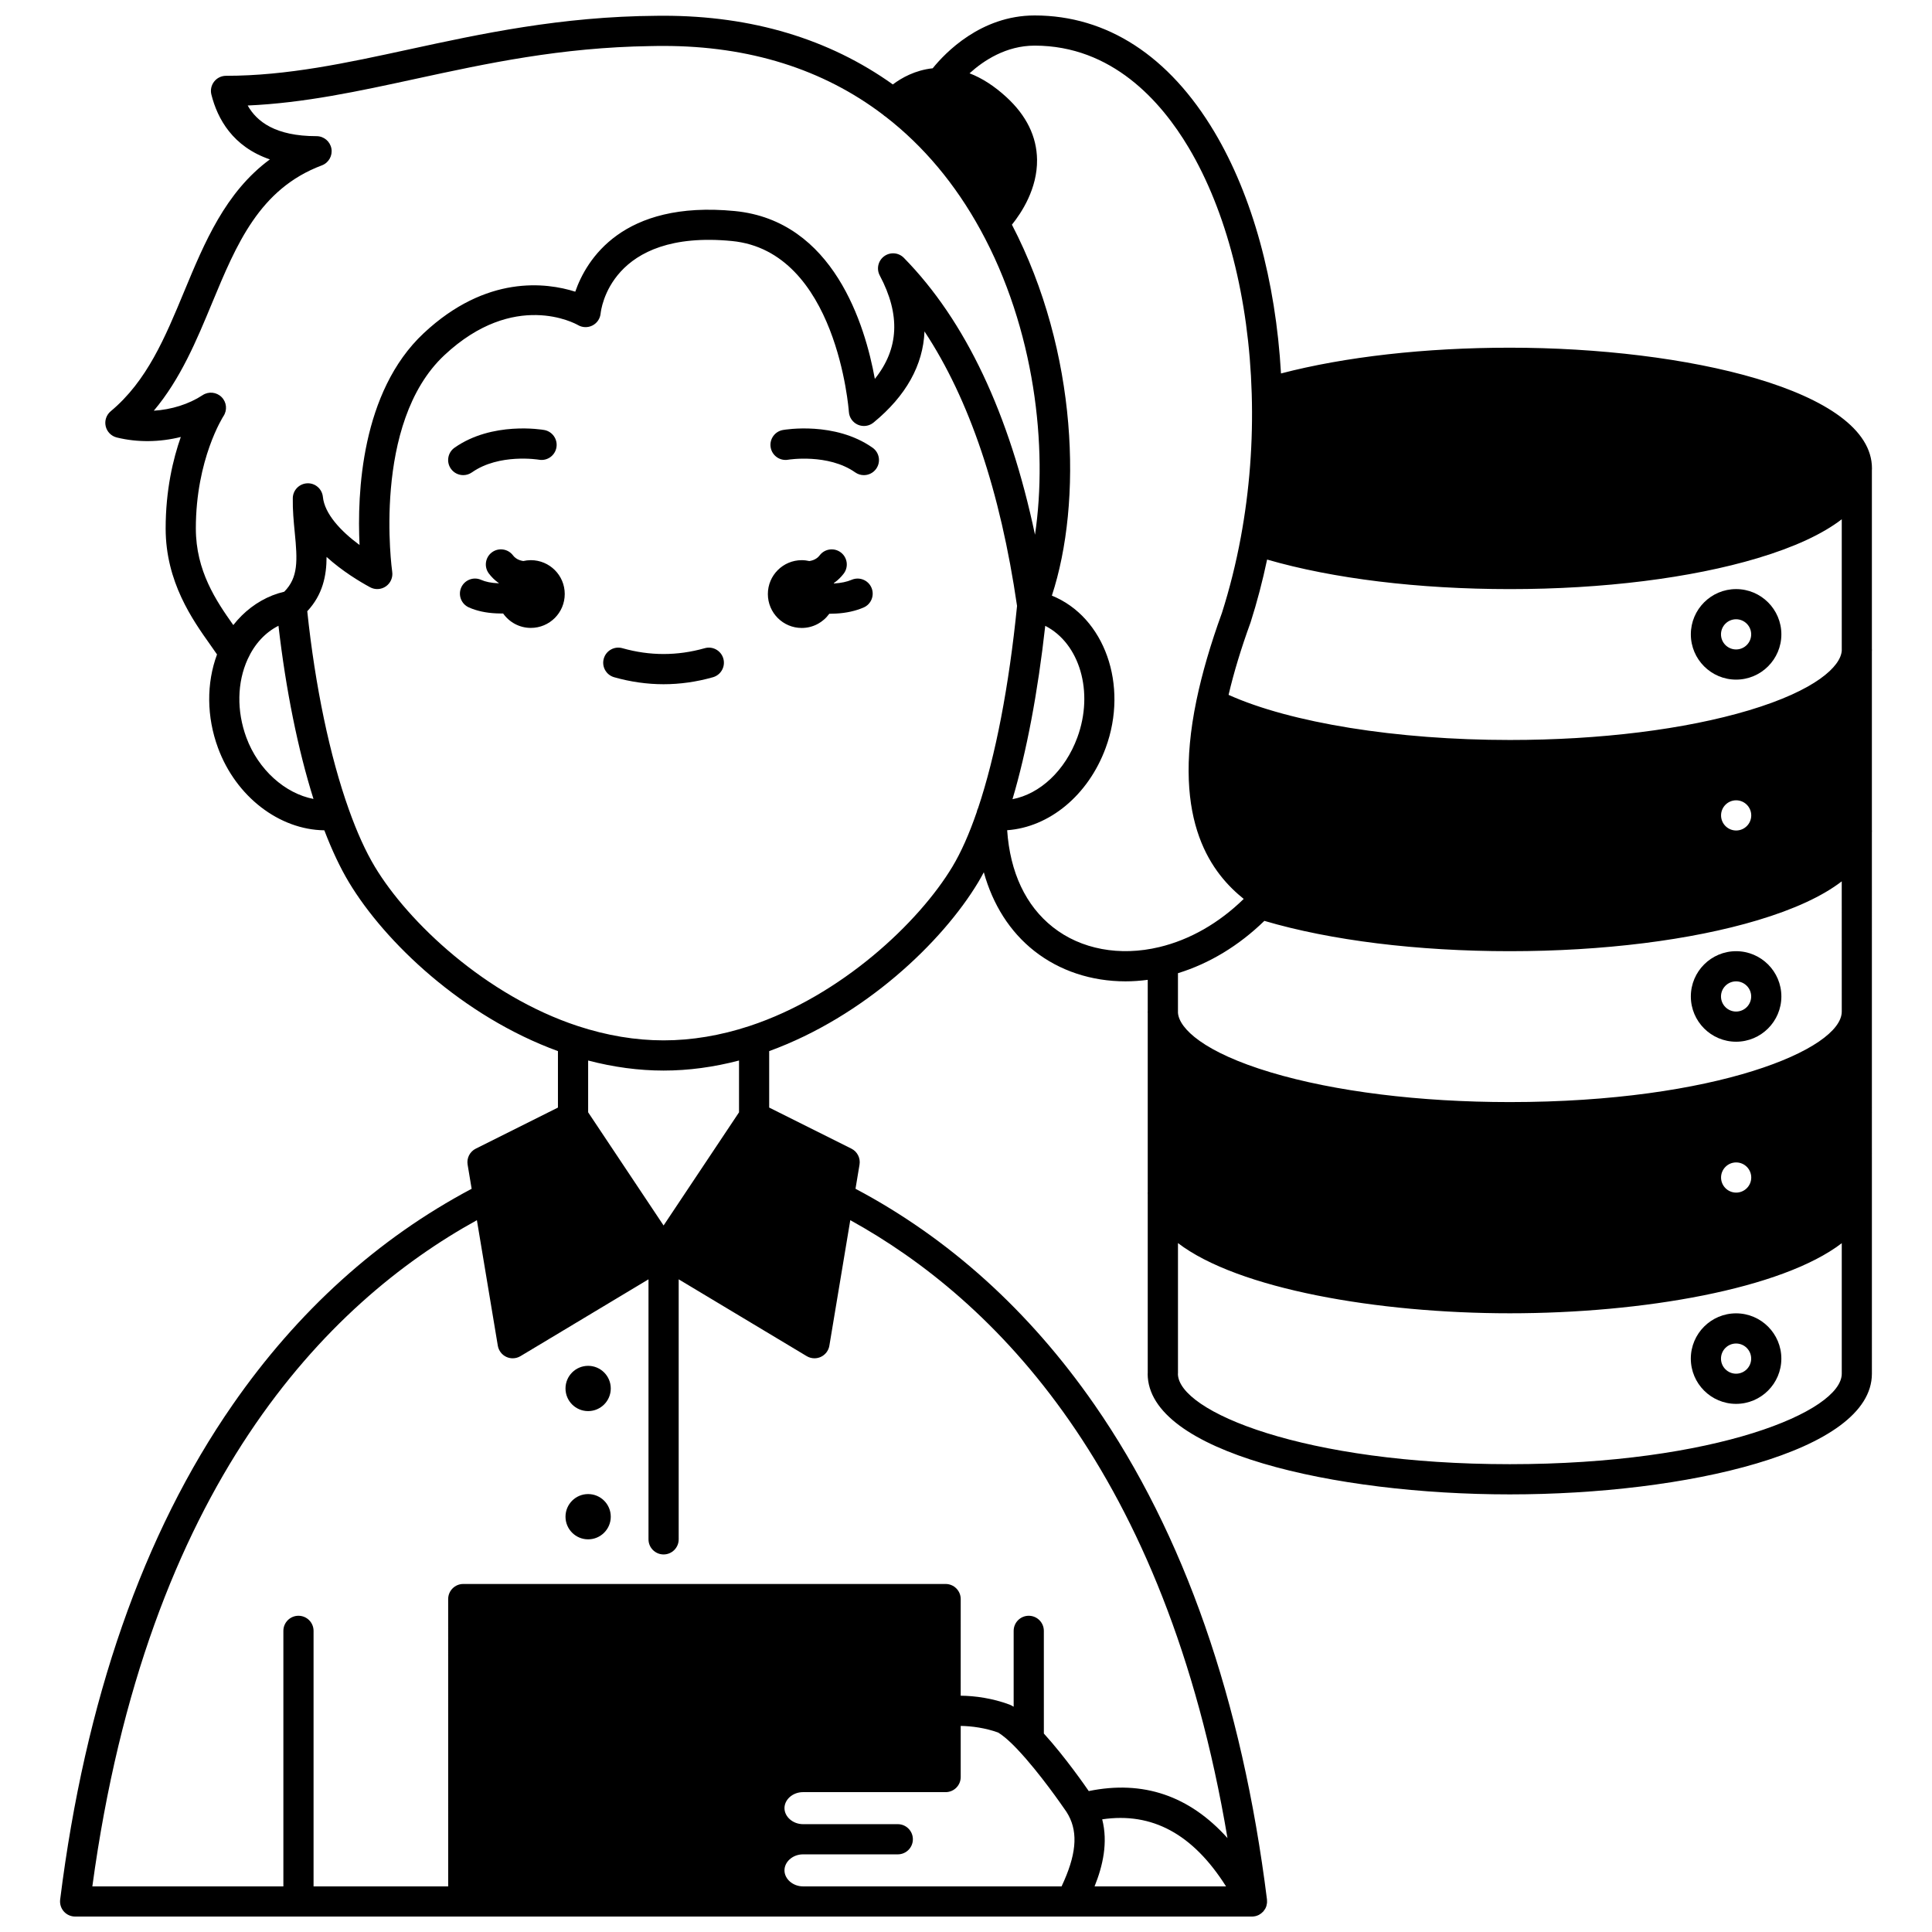 <?xml version="1.0" encoding="UTF-8"?>
<!-- Uploaded to: ICON Repo, www.svgrepo.com, Generator: ICON Repo Mixer Tools -->
<svg width="800px" height="800px" version="1.1" viewBox="144 144 512 512" xmlns="http://www.w3.org/2000/svg">
 <defs>
  <clipPath id="a">
   <path d="m159 148.09h482v503.81h-482z"/>
  </clipPath>
 </defs>
 <path d="m305.86 511.96c0 3.312-2.688 5.996-6 5.996s-5.996-2.684-5.996-5.996 2.684-6 5.996-6 6 2.688 6 6"/>
 <path d="m305.86 545.94c0 3.312-2.688 6-6 6s-5.996-2.688-5.996-6 2.684-5.996 5.996-5.996 6 2.684 6 5.996"/>
 <path d="m284.68 292.45c-0.691 0-1.359 0.086-2.004 0.23-0.68-0.105-1.395-0.328-2.019-0.797-0.262-0.191-0.5-0.426-0.723-0.723-1.336-1.754-3.848-2.094-5.606-0.758-1.758 1.34-2.094 3.848-0.758 5.606 0.691 0.906 1.492 1.691 2.328 2.305 0.098 0.074 0.195 0.125 0.293 0.195-0.008 0.02-0.016 0.043-0.023 0.062-0.078-0.004-0.148 0-0.227-0.004-1.758-0.074-3.285-0.387-4.426-0.895-2.012-0.902-4.379 0.004-5.281 2.016-0.902 2.016 0 4.383 2.016 5.281 2.082 0.934 4.555 1.465 7.305 1.582 0.496 0.027 1 0.039 1.504 0.039 0.094 0 0.188-0.008 0.281-0.008 1.625 2.309 4.305 3.82 7.336 3.82 4.969 0 8.988-4.019 8.988-8.988 0-4.945-4.016-8.965-8.984-8.965z"/>
 <path d="m369.7 297.65c-1.25 0.535-2.82 0.867-4.562 0.965-0.047 0.004-0.09 0-0.137 0.004-0.012-0.035-0.023-0.066-0.035-0.102 0.082-0.059 0.164-0.102 0.246-0.164 0.887-0.645 1.688-1.434 2.379-2.34 1.34-1.758 1-4.266-0.758-5.606-1.754-1.336-4.266-1-5.606 0.758-0.223 0.293-0.461 0.531-0.766 0.75-0.602 0.449-1.305 0.664-1.973 0.77-0.648-0.148-1.324-0.234-2.019-0.234-4.957 0-8.977 4.019-8.977 8.977 0 4.969 4.019 8.988 8.977 8.988 3.012 0 5.676-1.492 7.305-3.769 0.062 0 0.121 0.004 0.184 0.004 0.547 0 1.094-0.016 1.637-0.051 2.684-0.145 5.125-0.684 7.254-1.598 2.031-0.871 2.969-3.223 2.102-5.25-0.867-2.031-3.219-2.969-5.25-2.102z"/>
 <path d="m269.06 269.19c7.211-5.078 17.629-3.387 17.777-3.359 2.172 0.379 4.238-1.074 4.621-3.246 0.383-2.176-1.07-4.25-3.242-4.633-0.559-0.098-13.777-2.324-23.758 4.695-1.805 1.27-2.238 3.766-0.969 5.57 0.777 1.105 2.016 1.699 3.273 1.699 0.797 0 1.598-0.238 2.297-0.727z"/>
 <path d="m375.24 262.65c-9.98-7.023-23.199-4.797-23.758-4.695-2.176 0.383-3.625 2.457-3.242 4.633 0.383 2.176 2.461 3.625 4.633 3.242 0.105-0.02 10.59-1.691 17.766 3.359 0.699 0.492 1.504 0.73 2.297 0.73 1.258 0 2.496-0.59 3.273-1.699 1.273-1.805 0.84-4.301-0.969-5.57z"/>
 <path d="m330.76 315.78c-7.269 2.055-14.547 2.055-21.816 0-2.125-0.605-4.336 0.633-4.938 2.762-0.602 2.125 0.633 4.336 2.762 4.934 4.344 1.23 8.746 1.852 13.082 1.852 4.34 0 8.742-0.621 13.082-1.852 2.125-0.602 3.359-2.812 2.762-4.934-0.602-2.129-2.809-3.367-4.934-2.762z"/>
 <g clip-path="url(#a)">
  <path d="m640.09 316.11h-0.02v-47.488c0.008-0.164 0.02-0.328 0.02-0.492 0-20.777-49.441-31.988-95.965-31.988-22.469 0-43.754 2.414-60.648 6.828-1.398-24.551-7.59-47.102-17.617-63.953-12.027-20.207-28.5-30.902-47.641-30.922h-0.039c-14.277 0-23.77 9.992-27.004 14-4.648 0.5-8.262 2.539-10.566 4.281-16.906-12.074-37.324-18.203-60.758-18.203-0.621 0-1.234 0-1.805 0.012-25.375 0.168-46.742 4.805-65.59 8.891-16.621 3.609-32.324 7.012-48.559 7.012-1.23 0-2.394 0.566-3.152 1.539-0.758 0.973-1.027 2.238-0.727 3.434 1.621 6.449 5.684 13.82 15.504 17.18-11.793 8.691-17.324 22.02-22.711 35-5.062 12.203-9.844 23.727-19.465 31.742-1.16 0.965-1.676 2.5-1.336 3.969 0.336 1.469 1.473 2.621 2.938 2.984 5.469 1.352 11.422 1.258 16.969-0.137-2.055 5.84-4.016 14.07-4.016 24.246 0 14.176 7.133 24.223 11.855 30.871 0.645 0.91 1.23 1.738 1.758 2.516-2.836 7.644-2.773 16.539 0.258 24.762 4.766 12.957 16.281 21.703 28.18 21.844 2.035 5.32 4.215 9.941 6.5 13.746 9.547 15.91 30.203 35.582 55.41 44.77v14.961l-21.781 10.891c-1.57 0.785-2.445 2.504-2.156 4.234l1.066 6.402c-24.77 13.129-46.074 32.355-63.332 57.227-23.723 34.184-39.102 78.305-45.715 131.14-0.141 1.137 0.211 2.281 0.969 3.144 0.758 0.859 1.852 1.352 3 1.352h263.88 0.016 0.016 47.961 0.016c0.266 0 0.535-0.031 0.801-0.086 0.02-0.004 0.039-0.008 0.062-0.012 0.242-0.055 0.48-0.133 0.711-0.234 0.039-0.016 0.078-0.035 0.121-0.055 0.047-0.02 0.094-0.039 0.137-0.062 0.105-0.055 0.191-0.129 0.293-0.191 0.102-0.066 0.207-0.125 0.305-0.199 0.141-0.105 0.262-0.227 0.383-0.352 0.059-0.059 0.125-0.105 0.184-0.168 0.012-0.012 0.02-0.031 0.031-0.043 0.137-0.16 0.254-0.332 0.363-0.512 0.031-0.055 0.074-0.102 0.105-0.156 0.133-0.234 0.238-0.484 0.316-0.742 0.02-0.062 0.023-0.125 0.039-0.188 0.051-0.199 0.098-0.398 0.117-0.605 0.008-0.094 0.004-0.184 0.008-0.277 0.008-0.18 0.008-0.359-0.012-0.539-0.004-0.027 0.004-0.055 0-0.082-6.613-52.836-21.992-96.957-45.715-131.14-17.262-24.871-38.562-44.102-63.332-57.227l1.066-6.402c0.289-1.73-0.586-3.449-2.156-4.234l-21.785-10.883v-14.961c25.207-9.184 45.863-28.859 55.406-44.766 0.496-0.828 0.988-1.715 1.473-2.625 2.391 8.59 6.918 15.754 13.34 20.82 6.727 5.312 15.199 8.082 24.207 8.082 1.941 0 3.914-0.141 5.894-0.402v8.414h-0.02c0 0.164 0.012 0.328 0.02 0.492v47.488h-0.02c0 0.164 0.012 0.328 0.02 0.492v47.488h-0.02c0 20.777 49.441 31.988 95.965 31.988 46.52 0 95.965-11.211 95.965-31.988l-0.004-143.45c0.008-0.164 0.02-0.328 0.02-0.492h-0.02v-47.48c0.008-0.168 0.02-0.336 0.02-0.504zm-444.19-32.066c0-18.398 7.262-29.668 7.324-29.77 1.055-1.582 0.852-3.688-0.492-5.035-1.34-1.348-3.445-1.566-5.031-0.523-3.664 2.41-8.289 3.836-12.938 4.125 7.09-8.418 11.32-18.609 15.438-28.535 6.461-15.57 12.566-30.281 29.094-36.48 1.809-0.68 2.875-2.555 2.531-4.457-0.348-1.902-2.004-3.285-3.938-3.285-10.934 0-15.844-3.875-18.25-8.125 14.996-0.66 29.383-3.785 44.516-7.066 18.891-4.098 38.422-8.32 62.176-8.68h0.023c0.598-0.008 1.184-0.027 1.785-0.031 0.566-0.008 1.137-0.004 1.711-0.008 22.695 0 42.258 6.137 58.172 18.227 0.219 0.215 0.457 0.395 0.711 0.547 10 7.754 18.438 17.812 25.078 29.922 14.457 26.328 17.914 57.688 14.473 80.836-6.789-32.113-18.441-56.75-34.75-73.375-1.391-1.422-3.613-1.602-5.219-0.426-1.602 1.176-2.102 3.348-1.168 5.102 5.516 10.379 5.102 19.402-1.305 27.398-2.574-14.219-10.938-41.945-37.141-44.48-29.801-2.887-39.32 12.934-42.25 21.371-7.664-2.43-23.562-4.527-40.156 10.996-16.613 15.535-17.672 42.539-17.012 56.137-5.062-3.734-9.27-8.309-9.715-12.75-0.211-2.106-2.023-3.695-4.144-3.598-2.113 0.09-3.797 1.809-3.832 3.926-0.055 3.211 0.238 6.219 0.523 9.125 0.723 7.379 0.953 11.902-2.789 15.676-1.117 0.266-2.156 0.59-3.152 0.984-4.039 1.609-7.578 4.32-10.348 7.856-4.539-6.406-9.926-14.352-9.926-25.602zm225.1 25.809c9.113 4.641 12.945 17.508 8.508 29.578-3.246 8.824-9.91 14.973-17.188 16.363 3.75-12.637 6.715-28.316 8.68-45.941zm-211.72 29.578c-2.586-7.016-2.453-14.582 0.359-20.754 0 0 0-0.004 0.004-0.004 0-0.004 0.004-0.008 0.004-0.008 1.844-4.031 4.644-7.051 8.152-8.832 1.941 16.895 5.164 32.832 9.277 45.895-7.516-1.441-14.645-7.731-17.797-16.297zm216.05 304.48h-68.516c-2.664 0-4.918-1.945-4.918-4.25 0-1.062 0.477-2.086 1.328-2.875 0.957-0.879 2.231-1.363 3.59-1.363h25.109c2.207 0 4-1.789 4-4 0-2.207-1.789-4-4-4h-25.109c-2.664 0-4.918-1.945-4.918-4.25 0-1.055 0.48-2.082 1.328-2.875 0.957-0.879 2.231-1.363 3.59-1.363h37.785c2.207 0 4-1.789 4-4v-13.551c2.981 0.047 6.578 0.551 9.891 1.746 0.82 0.469 2.469 1.645 5.203 4.527 0.012 0.016 0.023 0.031 0.035 0.047 5.867 6.203 12.082 15.289 12.145 15.379 0.035 0.051 0.07 0.102 0.109 0.152 0.461 0.613 0.859 1.23 1.188 1.848 2.586 4.781 2.019 10.648-1.84 18.828zm8.742 0c2.215-5.496 3.59-11.648 2.023-17.77 13.23-1.961 24.035 3.887 32.816 17.77zm-76.285-140.52c0.629 0.379 1.344 0.57 2.059 0.57 0.57 0 1.145-0.121 1.676-0.367 1.203-0.555 2.051-1.668 2.269-2.973l5.543-33.262c38.059 20.988 83.543 66.25 99.961 163.75-10.074-11.23-22.383-15.41-36.766-12.457-0.035-0.047-0.062-0.094-0.098-0.141-0.633-0.926-6.09-8.824-11.797-15.109l-0.004-27.207c0-2.207-1.789-4-4-4-2.207 0-4 1.789-4 4v20.105c-0.215-0.125-0.434-0.254-0.641-0.363-0.145-0.074-0.293-0.145-0.449-0.199-4.508-1.684-9.137-2.32-12.945-2.359l0.004-25.609c0-2.207-1.789-4-4-4h-127.83c-2.207 0-4 1.789-4 4l0.004 76.141h-35.676v-67.715c0-2.207-1.789-4-4-4-2.207 0-4 1.789-4 4v67.715h-50.625c14.457-106.39 62.227-154.66 101.91-176.55l5.543 33.262c0.219 1.305 1.066 2.418 2.269 2.973 0.531 0.246 1.105 0.367 1.676 0.367 0.715 0 1.426-0.191 2.059-0.57l33.93-20.359v68.91c0 2.207 1.789 4 4 4 2.207 0 4-1.789 4-4v-68.91zm-57.922-64.617v-13.727c6.719 1.758 13.422 2.664 19.992 2.664 6.57 0 13.273-0.902 19.992-2.664v13.73l-19.992 29.988zm103.34-80.625c-0.164 0.332-0.293 0.684-0.359 1.059-1.992 5.793-4.156 10.66-6.441 14.461-8.832 14.719-29.438 34.219-53.801 42.242-7.66 2.519-15.312 3.797-22.742 3.797-7.43 0-15.082-1.277-22.742-3.797-24.363-8.023-44.969-27.523-53.801-42.246-2.406-4.008-4.715-9.09-6.859-15.113-5.047-14.102-8.941-32.707-11.031-52.566 4.098-4.387 5.109-9.418 5.117-14.398 4.141 3.758 8.742 6.527 11.531 8.039 1.332 0.723 2.953 0.629 4.195-0.238 1.242-0.867 1.887-2.359 1.668-3.856-0.059-0.391-5.473-39.359 13.828-57.406 18.52-17.324 34.734-8.359 35.391-7.984 1.176 0.695 2.625 0.738 3.844 0.117 1.219-0.617 2.035-1.816 2.168-3.18 0.09-0.914 2.543-22.312 34.77-19.207 27.867 2.691 30.992 44.859 31.02 45.281 0.098 1.496 1.023 2.812 2.398 3.41s2.969 0.375 4.129-0.574c8.625-7.066 13.152-15.238 13.512-24.156 11.875 17.957 20.098 42.332 24.527 72.742-2.129 21.266-5.691 39.762-10.32 53.574zm48.031 36.832c-10.488 2.519-20.77 0.598-28.211-5.277-7.211-5.691-11.352-14.523-12.117-25.688 11.137-0.793 21.473-9.211 26.113-21.824 6.113-16.629-0.289-34.688-14.266-40.344 8.098-24.641 6.984-64.488-10.586-98.305 2.586-3.207 6.758-9.578 6.66-17.223-0.082-6.129-2.809-11.703-8.113-16.578-3.191-2.934-6.461-5.043-9.777-6.316 3.731-3.387 9.695-7.336 17.254-7.336h0.027c20.426 0.02 33.449 14.703 40.777 27.016 10.035 16.859 15.973 40.008 16.719 65.184 0.391 12.82-0.586 25.66-2.902 38.156-1.266 6.832-2.945 13.559-4.992 19.988-3 8.246-5.269 16.031-6.746 23.141-6.793 32.723 4.539 46.215 12.52 52.648-6.586 6.426-14.273 10.824-22.359 12.758zm180.85 113.05c0 10.016-33.465 23.992-87.965 23.992s-87.965-13.973-87.965-23.992h0.02v-34.598c15.898 12.16 52.941 18.602 87.945 18.602 35.23 0 72.125-6.43 87.965-18.574zm-31.988-51.977c0-2.207 1.793-4 4-4s4 1.793 4 4c0 2.207-1.793 4-4 4-2.207-0.004-4-1.797-4-4zm31.988-43.984c0 10.016-33.465 23.992-87.965 23.992-23.91 0-46.41-2.797-63.359-7.875-17.703-5.305-24.305-11.625-24.59-15.801v-10.48c8.312-2.555 16.145-7.293 22.898-13.867 17.578 5.188 40.547 8.035 65.066 8.035 24.668 0 47.984-2.914 65.648-8.203 9.723-2.91 17.199-6.379 22.297-10.301zm-31.988-51.98c0-2.207 1.793-4 4-4s4 1.793 4 4-1.793 4-4 4c-2.207-0.004-4-1.797-4-4zm31.988-43.664c-0.285 4.18-6.887 10.504-24.59 15.809-16.941 5.07-39.441 7.867-63.355 7.867-30.004 0-58.105-4.547-74.555-11.957 1.387-5.922 3.324-12.312 5.777-19.051 0.02-0.051 0.035-0.102 0.055-0.152 1.719-5.391 3.18-10.977 4.379-16.656 17.48 5.062 40.098 7.832 64.344 7.832 24.668 0 47.984-2.914 65.648-8.203 9.723-2.91 17.199-6.379 22.297-10.301z"/>
 </g>
 <path d="m592.09 312.11c0 6.613 5.383 11.996 11.996 11.996s11.996-5.383 11.996-11.996-5.383-11.996-11.996-11.996c-6.617 0-11.996 5.379-11.996 11.996zm15.992 0c0 2.207-1.793 4-4 4s-4-1.793-4-4 1.793-4 4-4 4 1.793 4 4z"/>
 <path d="m592.09 408.07c0 6.613 5.383 11.996 11.996 11.996s11.996-5.383 11.996-11.996-5.383-11.996-11.996-11.996c-6.617 0-11.996 5.383-11.996 11.996zm15.992 0c0 2.207-1.793 4-4 4s-4-1.793-4-4 1.793-4 4-4c2.207 0.004 4 1.797 4 4z"/>
 <path d="m604.08 516.04c6.613 0 11.996-5.383 11.996-11.996 0-6.613-5.383-11.996-11.996-11.996s-11.996 5.383-11.996 11.996c0 6.613 5.379 11.996 11.996 11.996zm0-15.996c2.207 0 4 1.793 4 4 0 2.207-1.793 4-4 4s-4-1.793-4-4c0-2.207 1.793-4 4-4z"/>
</svg>